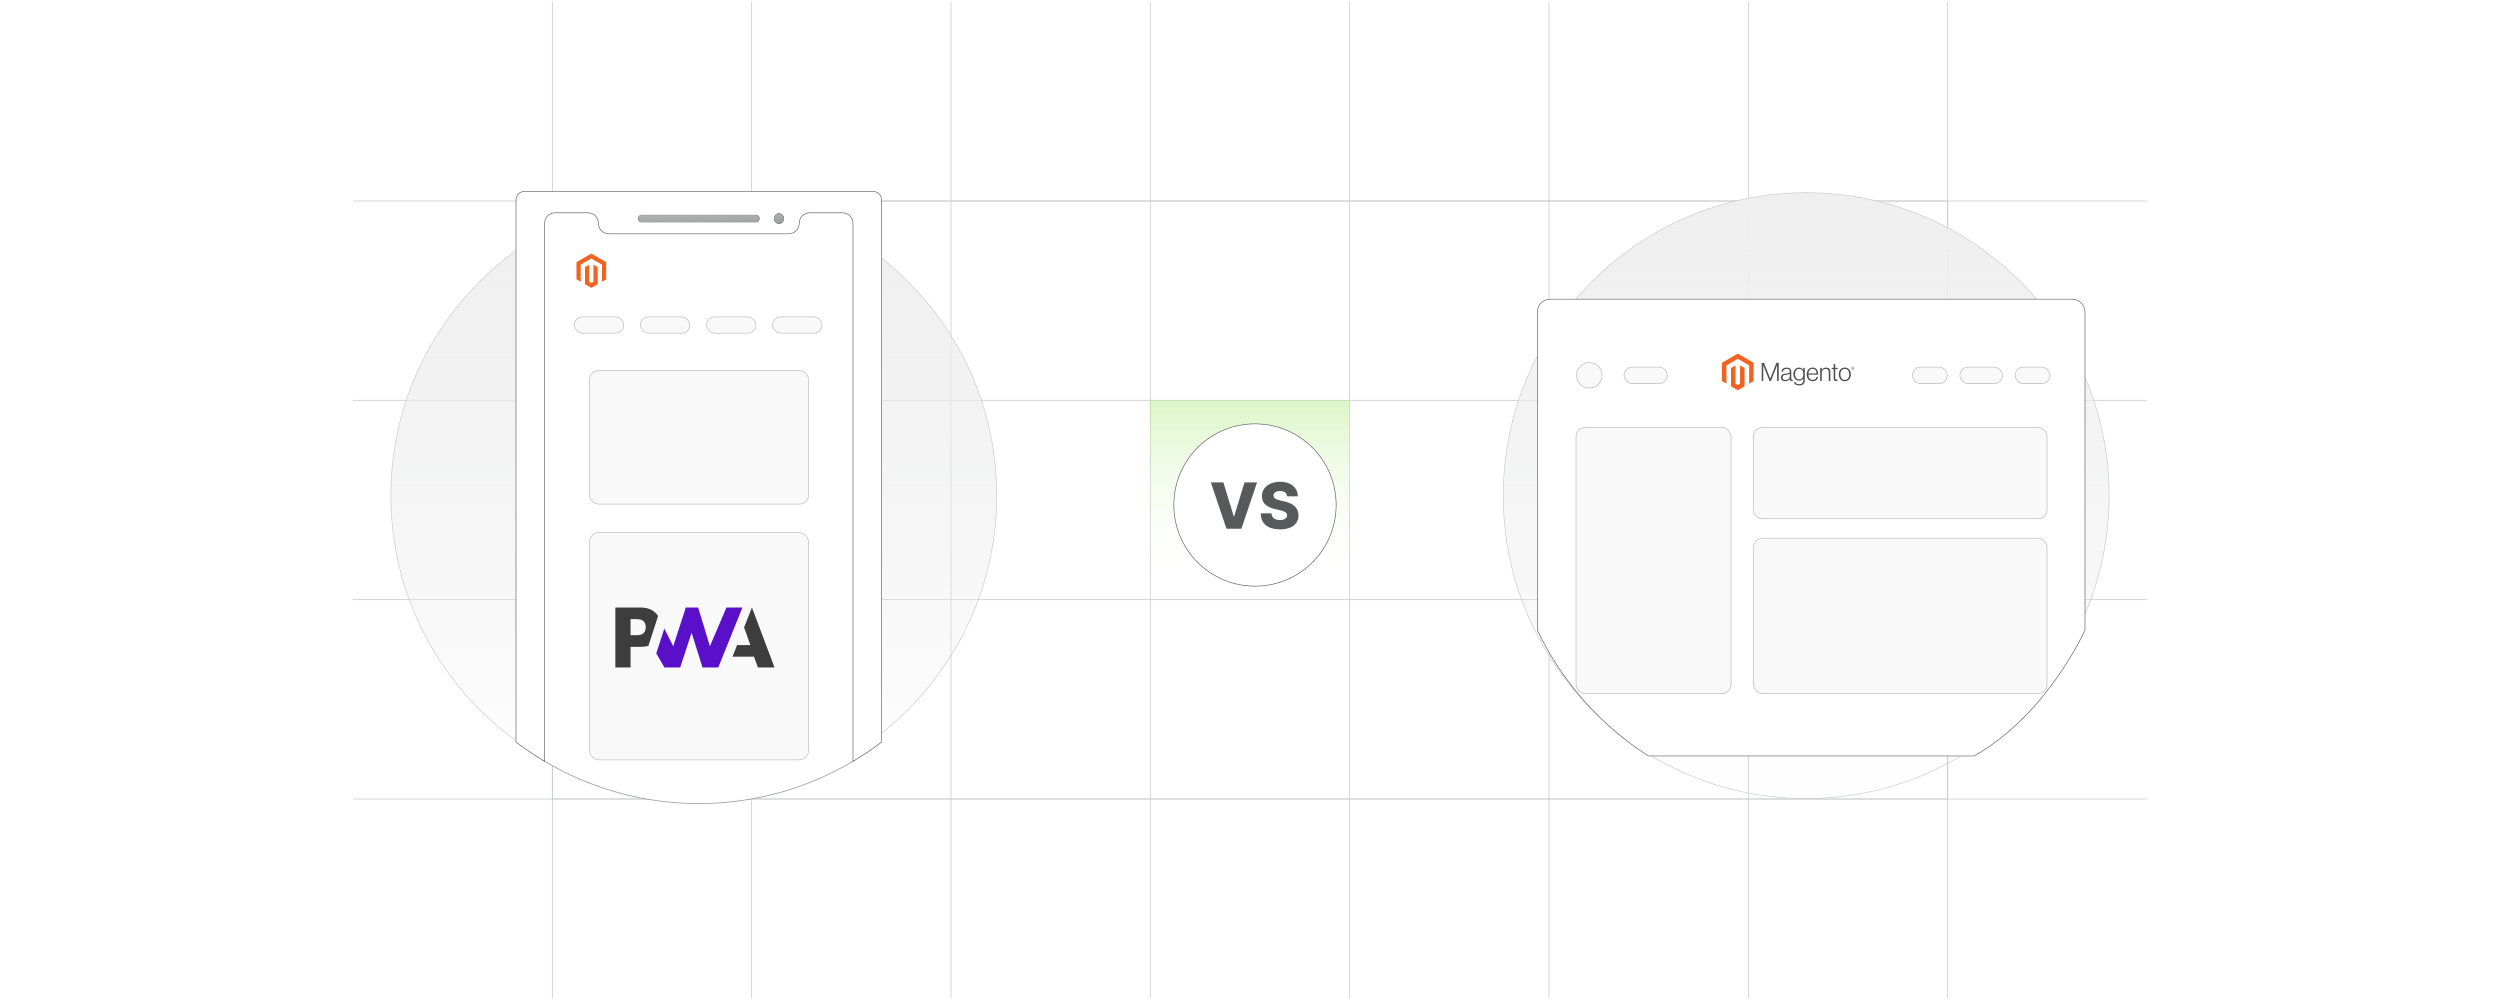 <?xml version="1.0" encoding="UTF-8"?><svg id="Layer_1" xmlns="http://www.w3.org/2000/svg" xmlns:xlink="http://www.w3.org/1999/xlink" viewBox="0 0 1000 400"><defs><linearGradient id="linear-gradient" x1="499.808" y1="240.084" x2="499.808" y2="160.084" gradientUnits="userSpaceOnUse"><stop offset=".054" stop-color="#fff" stop-opacity="0"/><stop offset=".984" stop-color="#b7ed8c"/></linearGradient><filter id="drop-shadow-1" filterUnits="userSpaceOnUse"><feOffset dx="2" dy="2"/><feGaussianBlur result="blur" stdDeviation="3"/><feFlood flood-color="#333" flood-opacity=".07"/><feComposite in2="blur" operator="in"/><feComposite in="SourceGraphic"/></filter><linearGradient id="linear-gradient-2" x1="277.527" y1="319.427" x2="277.527" y2="77.087" gradientUnits="userSpaceOnUse"><stop offset=".001" stop-color="#e6e7e7" stop-opacity="0"/><stop offset="1" stop-color="#efefef"/></linearGradient><filter id="drop-shadow-2" filterUnits="userSpaceOnUse"><feOffset dx="2" dy="2"/><feGaussianBlur result="blur-2" stdDeviation="3"/><feFlood flood-color="#333" flood-opacity=".07"/><feComposite in2="blur-2" operator="in"/><feComposite in="SourceGraphic"/></filter><linearGradient id="linear-gradient-3" x1="277.287" y1="78.244" x2="277.855" y2="95.852" gradientUnits="userSpaceOnUse"><stop offset=".001" stop-color="#c6c8c9"/><stop offset=".999" stop-color="gray"/></linearGradient><linearGradient id="linear-gradient-4" x1="309.336" y1="77.21" x2="309.904" y2="94.818" xlink:href="#linear-gradient-3"/><linearGradient id="linear-gradient-5" x1="722.473" x2="722.473" xlink:href="#linear-gradient-2"/><filter id="drop-shadow-3" filterUnits="userSpaceOnUse"><feOffset dx="2" dy="2"/><feGaussianBlur result="blur-3" stdDeviation="3"/><feFlood flood-color="#333" flood-opacity=".07"/><feComposite in2="blur-3" operator="in"/><feComposite in="SourceGraphic"/></filter></defs><rect width="1000" height="400" fill="#fff" stroke-width="0"/><rect x="220.929" y="80.399" width="558.141" height="239.202" fill="none" stroke="#c6c8c9" stroke-miterlimit="10" stroke-width=".297"/><polyline points="858.808 319.601 779.071 319.601 699.333 319.601 619.607 319.601 539.869 319.601 460.131 319.601 380.405 319.601 300.667 319.601 220.929 319.601 141.191 319.601" fill="none" stroke="#c6c8c9" stroke-miterlimit="10" stroke-width=".297"/><polyline points="141.191 239.863 220.929 239.863 300.667 239.863 380.405 239.863 460.131 239.863 539.869 239.863 619.607 239.863 699.333 239.863 779.071 239.863 858.808 239.863" fill="none" stroke="#c6c8c9" stroke-miterlimit="10" stroke-width=".297"/><polyline points="141.191 160.125 220.929 160.125 300.667 160.125 380.405 160.125 460.131 160.125 539.869 160.125 619.607 160.125 699.333 160.125 779.071 160.125 858.808 160.125" fill="none" stroke="#c6c8c9" stroke-miterlimit="10" stroke-width=".297"/><polyline points="858.808 80.399 779.071 80.399 699.333 80.399 619.607 80.399 539.869 80.399 460.131 80.399 380.405 80.399 300.667 80.399 220.929 80.399 141.191 80.399" fill="none" stroke="#c6c8c9" stroke-miterlimit="10" stroke-width=".297"/><polyline points="779.071 399.339 779.071 319.601 779.071 239.863 779.071 160.125 779.071 80.399 779.071 .661" fill="none" stroke="#c6c8c9" stroke-miterlimit="10" stroke-width=".297"/><polyline points="699.333 .661 699.333 80.399 699.333 160.125 699.333 239.863 699.333 319.601 699.333 399.339" fill="none" stroke="#c6c8c9" stroke-miterlimit="10" stroke-width=".297"/><polyline points="619.607 .661 619.607 80.399 619.607 160.125 619.607 239.863 619.607 319.601 619.607 399.339" fill="none" stroke="#c6c8c9" stroke-miterlimit="10" stroke-width=".297"/><polyline points="539.869 .661 539.869 80.399 539.869 160.125 539.869 239.863 539.869 319.601 539.869 399.339" fill="none" stroke="#c6c8c9" stroke-miterlimit="10" stroke-width=".297"/><polyline points="460.131 .661 460.131 80.399 460.131 160.125 460.131 239.863 460.131 319.601 460.131 399.339" fill="none" stroke="#c6c8c9" stroke-miterlimit="10" stroke-width=".297"/><polyline points="380.405 .661 380.405 80.399 380.405 160.125 380.405 239.863 380.405 319.601 380.405 399.339" fill="none" stroke="#c6c8c9" stroke-miterlimit="10" stroke-width=".297"/><polyline points="300.667 .661 300.667 80.399 300.667 160.125 300.667 239.863 300.667 319.601 300.667 399.339" fill="none" stroke="#c6c8c9" stroke-miterlimit="10" stroke-width=".297"/><polyline points="220.929 399.339 220.929 319.601 220.929 239.863 220.929 160.125 220.929 80.399 220.929 .661" fill="none" stroke="#c6c8c9" stroke-miterlimit="10" stroke-width=".297"/><rect x="459.808" y="160.084" width="80" height="80" fill="url(#linear-gradient)" opacity=".47" stroke-width="0"/><g filter="url(#drop-shadow-1)"><circle cx="500" cy="200" r="32.462" fill="#fff" stroke="#58595b" stroke-miterlimit="10" stroke-width=".25"/><path d="M487.354,190.958l4.147,13.584h.154l4.147-13.584h5.017l-6.258,18.546h-5.968l-6.257-18.546h5.017Z" fill="#58595b" stroke-width="0"/><path d="M512.845,196.518c-.06-.664-.327-1.182-.801-1.553-.475-.372-1.149-.558-2.024-.558-.579,0-1.062.076-1.449.227-.386.151-.676.357-.869.62s-.293.564-.299.901c-.012.277.044.522.168.733.123.212.305.398.543.557.238.16.526.301.865.421.338.121.718.227,1.141.317l1.594.362c.918.199,1.728.465,2.432.797s1.295.728,1.774,1.187c.48.459.844.986,1.092,1.584.247.598.374,1.269.38,2.011-.006,1.171-.302,2.177-.888,3.016-.585.839-1.426,1.481-2.522,1.929-1.096.446-2.416.67-3.962.67-1.552,0-2.903-.232-4.057-.697s-2.05-1.171-2.689-2.119c-.64-.947-.969-2.146-.987-3.595h4.292c.037.598.196,1.096.48,1.494.283.398.675.7,1.173.905s1.076.309,1.733.309c.605,0,1.119-.082,1.544-.245.426-.163.754-.39.983-.679.229-.29.347-.622.352-.996-.006-.351-.114-.65-.326-.901-.211-.25-.535-.468-.973-.652-.439-.184-.995-.354-1.671-.511l-1.938-.453c-1.605-.368-2.87-.965-3.794-1.788-.924-.824-1.383-1.94-1.376-3.347-.007-1.147.302-2.152.923-3.016.622-.863,1.482-1.536,2.581-2.019,1.099-.483,2.352-.725,3.758-.725,1.438,0,2.686.243,3.745.729,1.06.486,1.882,1.167,2.468,2.042.585.876.884,1.89.896,3.043h-4.293Z" fill="#58595b" stroke-width="0"/></g><path d="M277.527,319.427c-66.813,0-121.17-54.357-121.17-121.17s54.357-121.17,121.17-121.17,121.17,54.357,121.17,121.17-54.357,121.17-121.17,121.17Z" fill="url(#linear-gradient-2)" stroke="#c6c8c9" stroke-miterlimit="10" stroke-width=".25"/><g filter="url(#drop-shadow-2)"><path d="M340.037,80.503v221.51c-.28.18-.57.35-.85.5-18.07,10.75-39.16,16.91-61.66,16.91s-43.59-6.17-61.67-16.91c-.28-.16-.57-.33-.85-.51V80.503h125.03Z" fill="#fff" stroke="#9c9ea1" stroke-miterlimit="10" stroke-width=".326"/><rect x="227.736" y="124.75" width="19.762" height="6.529" rx="3.264" ry="3.264" fill="#f9f9f9" stroke="#b1b3b5" stroke-miterlimit="10" stroke-width=".236"/><rect x="254.173" y="124.75" width="19.762" height="6.529" rx="3.264" ry="3.264" fill="#f9f9f9" stroke="#b1b3b5" stroke-miterlimit="10" stroke-width=".236"/><rect x="280.61" y="124.75" width="19.762" height="6.529" rx="3.264" ry="3.264" fill="#f9f9f9" stroke="#b1b3b5" stroke-miterlimit="10" stroke-width=".236"/><rect x="307.046" y="124.75" width="19.762" height="6.529" rx="3.264" ry="3.264" fill="#f9f9f9" stroke="#b1b3b5" stroke-miterlimit="10" stroke-width=".236"/><rect x="233.762" y="146.251" width="87.702" height="53.385" rx="3.654" ry="3.654" fill="#f9f9f9" stroke="#b1b3b5" stroke-miterlimit="10" stroke-width=".236"/><rect x="233.762" y="210.998" width="87.702" height="90.96" rx="3.868" ry="3.868" fill="#f9f9f9" stroke="#b1b3b5" stroke-miterlimit="10" stroke-width=".236"/><polygon points="234.546 99.433 228.596 102.867 228.596 109.727 230.295 110.708 230.283 103.848 234.534 101.394 238.785 103.848 238.785 110.705 240.483 109.727 240.483 102.861 234.546 99.433" fill="#f26322" stroke-width="0"/><polygon points="235.388 110.707 234.54 111.2 233.687 110.711 233.687 103.848 231.99 104.828 231.993 111.689 234.538 113.159 237.087 111.689 237.087 104.828 235.388 103.848 235.388 110.707" fill="#f26322" stroke-width="0"/><path d="M300.387,84.063h-45.74c-.73,0-1.32.59-1.32,1.32v.09c0,.73.59,1.32,1.32,1.32h45.74c.73,0,1.33-.59,1.33-1.32v-.09c0-.73-.6-1.32-1.33-1.32ZM309.597,83.423c-1.04,0-1.89.9-1.89,2,0,1.11.85,2,1.89,2s1.89-.89,1.89-2c0-1.1-.85-2-1.89-2Z" fill="#58595b" opacity=".51" stroke-width="0"/><rect x="253.325" y="84.059" width="48.388" height="2.736" rx="1.324" ry="1.324" fill="#58595b" opacity=".51" stroke-width="0"/><path d="M311.49,85.427c0,1.105-.851,1.999-1.894,1.999-1.035,0-1.885-.894-1.885-1.999s.851-1.999,1.885-1.999c1.044,0,1.894.894,1.894,1.999Z" fill="#58595b" opacity=".51" stroke-width="0"/><path d="M347.257,74.573h-139.46c-1.88,0-3.4,1.53-3.4,3.41v216.82c3.4,2.59,6.94,4.99,10.61,7.2.28.18.57.35.85.51V87.323c0-2.32,1.88-4.2,4.2-4.2h13.1c1.17,0,2.23.47,2.99,1.24.75.76,1.22,1.8,1.22,2.96s.47,2.21,1.23,2.98c.76.76,1.81,1.23,2.97,1.23h71.9c2.32,0,4.21-1.89,4.21-4.21,0-1.16.47-2.21,1.23-2.97.76-.76,1.81-1.23,2.97-1.23h13.1c2.32,0,4.21,1.88,4.21,4.2v215.19c.28-.15.57-.32.85-.5,3.67-2.21,7.22-4.62,10.62-7.21V77.983c0-1.88-1.52-3.41-3.4-3.41ZM301.717,85.473c0,.73-.6,1.32-1.33,1.32h-45.74c-.73,0-1.32-.59-1.32-1.32v-.09c0-.73.59-1.32,1.32-1.32h45.74c.73,0,1.33.59,1.33,1.32v.09ZM309.597,87.423c-1.04,0-1.89-.89-1.89-2,0-1.1.85-2,1.89-2s1.89.9,1.89,2c0,1.11-.85,2-1.89,2Z" fill="#fff" stroke="#58595b" stroke-miterlimit="10" stroke-width=".25"/><rect x="253.325" y="84.059" width="48.388" height="2.736" rx="1.324" ry="1.324" fill="#58595b" opacity=".51" stroke-width="0"/><path d="M311.49,85.427c0,1.105-.851,1.999-1.894,1.999-1.035,0-1.885-.894-1.885-1.999s.851-1.999,1.885-1.999c1.044,0,1.894.894,1.894,1.999Z" fill="#58595b" opacity=".51" stroke-width="0"/><rect x="253.325" y="84.059" width="48.388" height="2.736" rx="1.324" ry="1.324" fill="url(#linear-gradient-3)" stroke-width="0"/><path d="M311.49,85.427c0,1.105-.851,1.999-1.894,1.999-1.035,0-1.885-.894-1.885-1.999s.851-1.999,1.885-1.999c1.044,0,1.894.894,1.894,1.999Z" fill="url(#linear-gradient-4)" stroke-width="0"/></g><path d="M292.998,262.679l1.839-4.651h5.311l-2.521-7.056,3.152-7.971,9.028,23.972h-6.658l-1.543-4.294h-8.609Z" fill="#3d3d3d" stroke-width="0"/><path d="M287.317,266.973l9.665-23.972h-6.407l-6.612,15.491-4.702-15.491h-4.926l-5.048,15.491-3.56-7.059-3.222,9.925,3.272,5.615h6.306l4.561-13.892,4.353,13.892h6.32Z" fill="#5a0fc8" stroke-width="0"/><path d="M252.22,258.743h3.947c1.078.015,2.153-.119,3.193-.399l1.021-3.145,2.853-8.79c-.219-.347-.469-.674-.746-.976-1.462-1.622-3.605-2.432-6.427-2.432h-9.924v23.972h6.082v-8.23ZM257.443,248.516c.572.575.858,1.346.858,2.312s-.251,1.737-.754,2.314c-.551.633-1.567.95-3.047.95h-2.281v-6.441h2.298c1.377,0,2.352.288,2.926.864h-.001Z" fill="#3d3d3d" stroke-width="0"/><path d="M722.473,319.427c-66.813,0-121.17-54.357-121.17-121.17s54.357-121.17,121.17-121.17,121.17,54.357,121.17,121.17-54.357,121.17-121.17,121.17Z" fill="url(#linear-gradient-5)" stroke="#c6c8c9" stroke-miterlimit="10" stroke-width=".25"/><g filter="url(#drop-shadow-3)"><path d="M831.987,250.083v-127.29c0-2.83-2.3-5.13-5.13-5.13h-208.76c-2.84,0-5.14,2.3-5.14,5.13v127.27c9.8,20.65,25.27,38.1,44.39,50.32h130.26c29.202-16.299,44.38-50.3,44.38-50.3Z" fill="#fff" stroke="#58595b" stroke-miterlimit="10" stroke-width=".25"/><circle cx="633.725" cy="148.141" r="5.08" fill="#f9f9f9" stroke="#b1b3b5" stroke-miterlimit="10" stroke-width=".25"/><rect x="647.611" y="144.846" width="17.314" height="6.591" rx="3.296" ry="3.296" fill="#f9f9f9" stroke="#b1b3b5" stroke-miterlimit="10" stroke-width=".25"/><rect x="762.969" y="144.846" width="13.943" height="6.591" rx="3.296" ry="3.296" fill="#f9f9f9" stroke="#b1b3b5" stroke-miterlimit="10" stroke-width=".25"/><rect x="781.951" y="144.846" width="17.048" height="6.591" rx="3.296" ry="3.296" fill="#f9f9f9" stroke="#b1b3b5" stroke-miterlimit="10" stroke-width=".25"/><rect x="804.037" y="144.846" width="13.943" height="6.591" rx="3.296" ry="3.296" fill="#f9f9f9" stroke="#b1b3b5" stroke-miterlimit="10" stroke-width=".25"/><rect x="628.42" y="168.998" width="61.983" height="106.473" rx="3.612" ry="3.612" fill="#f9f9f9" stroke="#b1b3b5" stroke-miterlimit="10" stroke-width=".25"/><rect x="699.388" y="168.998" width="117.421" height="36.505" rx="3.496" ry="3.496" fill="#f9f9f9" stroke="#b1b3b5" stroke-miterlimit="10" stroke-width=".25"/><rect x="699.388" y="213.272" width="117.421" height="62.199" rx="3.701" ry="3.701" fill="#f9f9f9" stroke="#b1b3b5" stroke-miterlimit="10" stroke-width=".25"/><polygon points="693.117 139.445 686.772 143.108 686.772 150.423 688.583 151.47 688.57 144.153 693.104 141.536 697.638 144.153 697.638 151.467 699.449 150.423 699.449 143.101 693.117 139.445" fill="#f26322" stroke-width="0"/><polygon points="694.015 151.468 693.11 151.994 692.201 151.473 692.201 144.153 690.391 145.199 690.394 152.515 693.109 154.084 695.826 152.515 695.826 145.199 694.015 144.153 694.015 151.468" fill="#f26322" stroke-width="0"/><path d="M703.597,143.152l2.491,6.292h.021l2.43-6.292h.948v7.21h-.655v-6.282h-.021c-.034.114-.07.229-.11.342-.034.094-.073.198-.117.312-.043.115-.083.222-.115.323l-2.088,5.306h-.595l-2.108-5.304c-.04-.094-.082-.197-.121-.307-.04-.11-.078-.217-.112-.318-.04-.121-.082-.24-.121-.353h-.021v6.282h-.622v-7.21h.918Z" fill="#4d4d4d" stroke-width="0"/><path d="M711.392,150.392c-.195-.054-.379-.147-.539-.272-.152-.121-.275-.277-.358-.454-.088-.181-.131-.393-.131-.635,0-.308.058-.561.171-.756.112-.193.272-.353.464-.468.195-.117.422-.206.681-.267.273-.062.551-.11.831-.141.256-.027.473-.056.651-.086s.323-.07.433-.117.192-.109.241-.187c.05-.078.075-.184.075-.318v-.101c0-.356-.107-.62-.323-.791s-.524-.257-.927-.257c-.929,0-1.416.387-1.463,1.161h-.616c.034-.504.221-.908.559-1.21.339-.302.844-.454,1.517-.454.571,0,1.022.126,1.351.379.329.253.494.665.494,1.236v2.833c0,.155.029.267.086.337.058.07.144.109.257.117.035,0,.07-.003.105-.01.037-.006.078-.018.126-.03h.03v.454c-.056.022-.112.042-.171.056-.083.019-.168.027-.253.026-.229,0-.409-.059-.545-.177-.136-.118-.209-.305-.222-.559v-.11h-.027c-.082.11-.171.216-.267.313-.114.114-.24.213-.379.292-.162.093-.334.163-.515.211-.195.054-.417.082-.665.08-.229.002-.456-.029-.675-.093M712.928,149.844c.219-.091.401-.206.55-.348.281-.264.441-.633.444-1.018v-.938c-.168.094-.372.166-.611.217s-.486.093-.742.126c-.222.034-.427.069-.616.105s-.352.094-.489.176c-.136.078-.249.192-.328.328-.082.138-.121.318-.121.54,0,.181.032.333.096.454.059.117.147.216.253.292.11.077.235.13.368.157.145.03.296.046.444.045.283,0,.532-.045.751-.136" fill="#4d4d4d" stroke-width="0"/><path d="M716.181,151.801c-.35-.259-.548-.584-.595-.974h.604c.054.302.217.519.489.651s.596.197.974.197c.558,0,.97-.133,1.236-.398s.398-.63.398-1.095v-.827h-.03c-.195.296-.42.519-.676.675s-.582.232-.978.232c-.344,0-.652-.064-.927-.192-.272-.125-.513-.307-.707-.534-.195-.229-.345-.502-.449-.822s-.157-.671-.157-1.054c0-.424.061-.798.181-1.124s.281-.6.484-.822c.197-.217.44-.39.711-.504.273-.114.566-.173.862-.171.403,0,.735.083.998.248s.481.389.655.67h.03v-.809h.619v5.012c0,.577-.162,1.046-.484,1.402-.397.417-.978.625-1.744.625-.646,0-1.143-.13-1.493-.387M718.915,149.161c.277-.384.414-.887.414-1.512,0-.308-.034-.592-.101-.847-.067-.256-.171-.476-.313-.66-.139-.184-.321-.331-.529-.428-.213-.101-.459-.152-.742-.152-.518,0-.919.192-1.205.574s-.428.894-.428,1.533c-.002.277.032.553.101.822.067.251.168.47.302.655.131.182.304.331.504.433.201.104.44.157.716.157.577,0,1.004-.192,1.282-.574" fill="#4d4d4d" stroke-width="0"/><path d="M722.07,150.287c-.294-.131-.555-.328-.761-.574-.205-.245-.361-.534-.468-.868s-.162-.695-.162-1.084c0-.39.058-.751.171-1.084s.273-.622.478-.866c.203-.245.459-.441.747-.576.292-.138.62-.206.983-.206.417,0,.767.078,1.054.237.28.152.518.371.695.635.177.265.304.569.379.913.073.348.112.703.11,1.058h-3.973c.005.278.046.555.126.822.07.238.182.462.333.66.145.19.334.342.55.444.222.107.481.162.777.162.436,0,.775-.105,1.014-.318.238-.213.408-.496.508-.852h.606c-.114.518-.35.932-.707,1.24s-.831.464-1.421.464c-.39,0-.737-.069-1.039-.206M724.531,146.656c-.067-.225-.165-.42-.292-.585-.13-.166-.294-.299-.484-.389-.195-.094-.427-.141-.695-.141s-.502.046-.702.141c-.2.089-.377.222-.519.389-.145.173-.259.369-.337.58-.086.233-.142.478-.166.726h3.308c-.005-.245-.042-.486-.11-.721" fill="#4d4d4d" stroke-width="0"/><path d="M726.698,145.149v.796h.021c.179-.265.414-.488.691-.651.286-.171.636-.257,1.054-.257.484,0,.882.139,1.196.419s.47.681.468,1.205v3.702h-.625v-3.642c0-.397-.105-.687-.318-.873-.213-.185-.504-.278-.873-.277-.214-.002-.425.037-.625.112-.189.07-.363.174-.515.307-.147.13-.267.289-.348.468-.085.187-.128.39-.126.595v3.309h-.624v-5.215h.625Z" fill="#4d4d4d" stroke-width="0"/><path d="M731.74,150.186c-.181-.145-.272-.385-.272-.721v-3.801h-.786v-.515h.786v-1.603h.625v1.603h.969v.515h-.969v3.701c0,.189.042.318.126.389.085.07.209.105.377.105.077,0,.152-.01.227-.026.064-.013.126-.032.187-.056h.03v.534c-.185.062-.381.093-.576.091-.302,0-.545-.072-.726-.216" fill="#4d4d4d" stroke-width="0"/><path d="M734.912,150.287c-.292-.133-.553-.329-.761-.576-.209-.245-.369-.534-.48-.866s-.166-.694-.166-1.084.056-.751.166-1.084.27-.622.48-.868c.208-.246.468-.441.761-.576.299-.138.638-.206,1.014-.206s.713.069,1.009.206c.291.134.548.331.756.576.209.245.366.534.473.868.107.334.16.695.162,1.084,0,.39-.054.751-.162,1.084s-.265.622-.473.866-.465.441-.756.576c-.296.138-.631.206-1.009.206s-.715-.069-1.014-.206M736.693,149.798c.219-.112.409-.273.555-.473.149-.201.259-.436.333-.707.149-.561.149-1.153,0-1.714-.073-.27-.184-.505-.333-.707-.145-.2-.336-.361-.555-.473-.222-.115-.476-.173-.766-.171s-.547.058-.772.171c-.219.114-.408.275-.555.473-.152.201-.264.436-.337.707-.147.561-.147,1.153,0,1.714.073.269.185.504.337.707.147.198.337.36.555.473.219.114.476.171.772.171s.551-.058.766-.171" fill="#4d4d4d" stroke-width="0"/><path d="M739.124,146.016c-.387,0-.655-.269-.655-.67s.275-.673.655-.673.657.272.657.673-.275.67-.657.67M739.124,144.749c-.312,0-.561.214-.561.595s.248.592.561.592.564-.214.564-.592-.251-.595-.564-.595M739.318,145.704l-.222-.318h-.072v.307h-.128v-.745h.225c.155,0,.259.078.259.217,0,.107-.058.176-.15.205l.214.304-.126.03ZM739.123,145.066h-.099v.219h.093c.083,0,.136-.035.136-.11s-.046-.11-.13-.109" fill="#4d4d4d" stroke-width="0"/></g></svg>